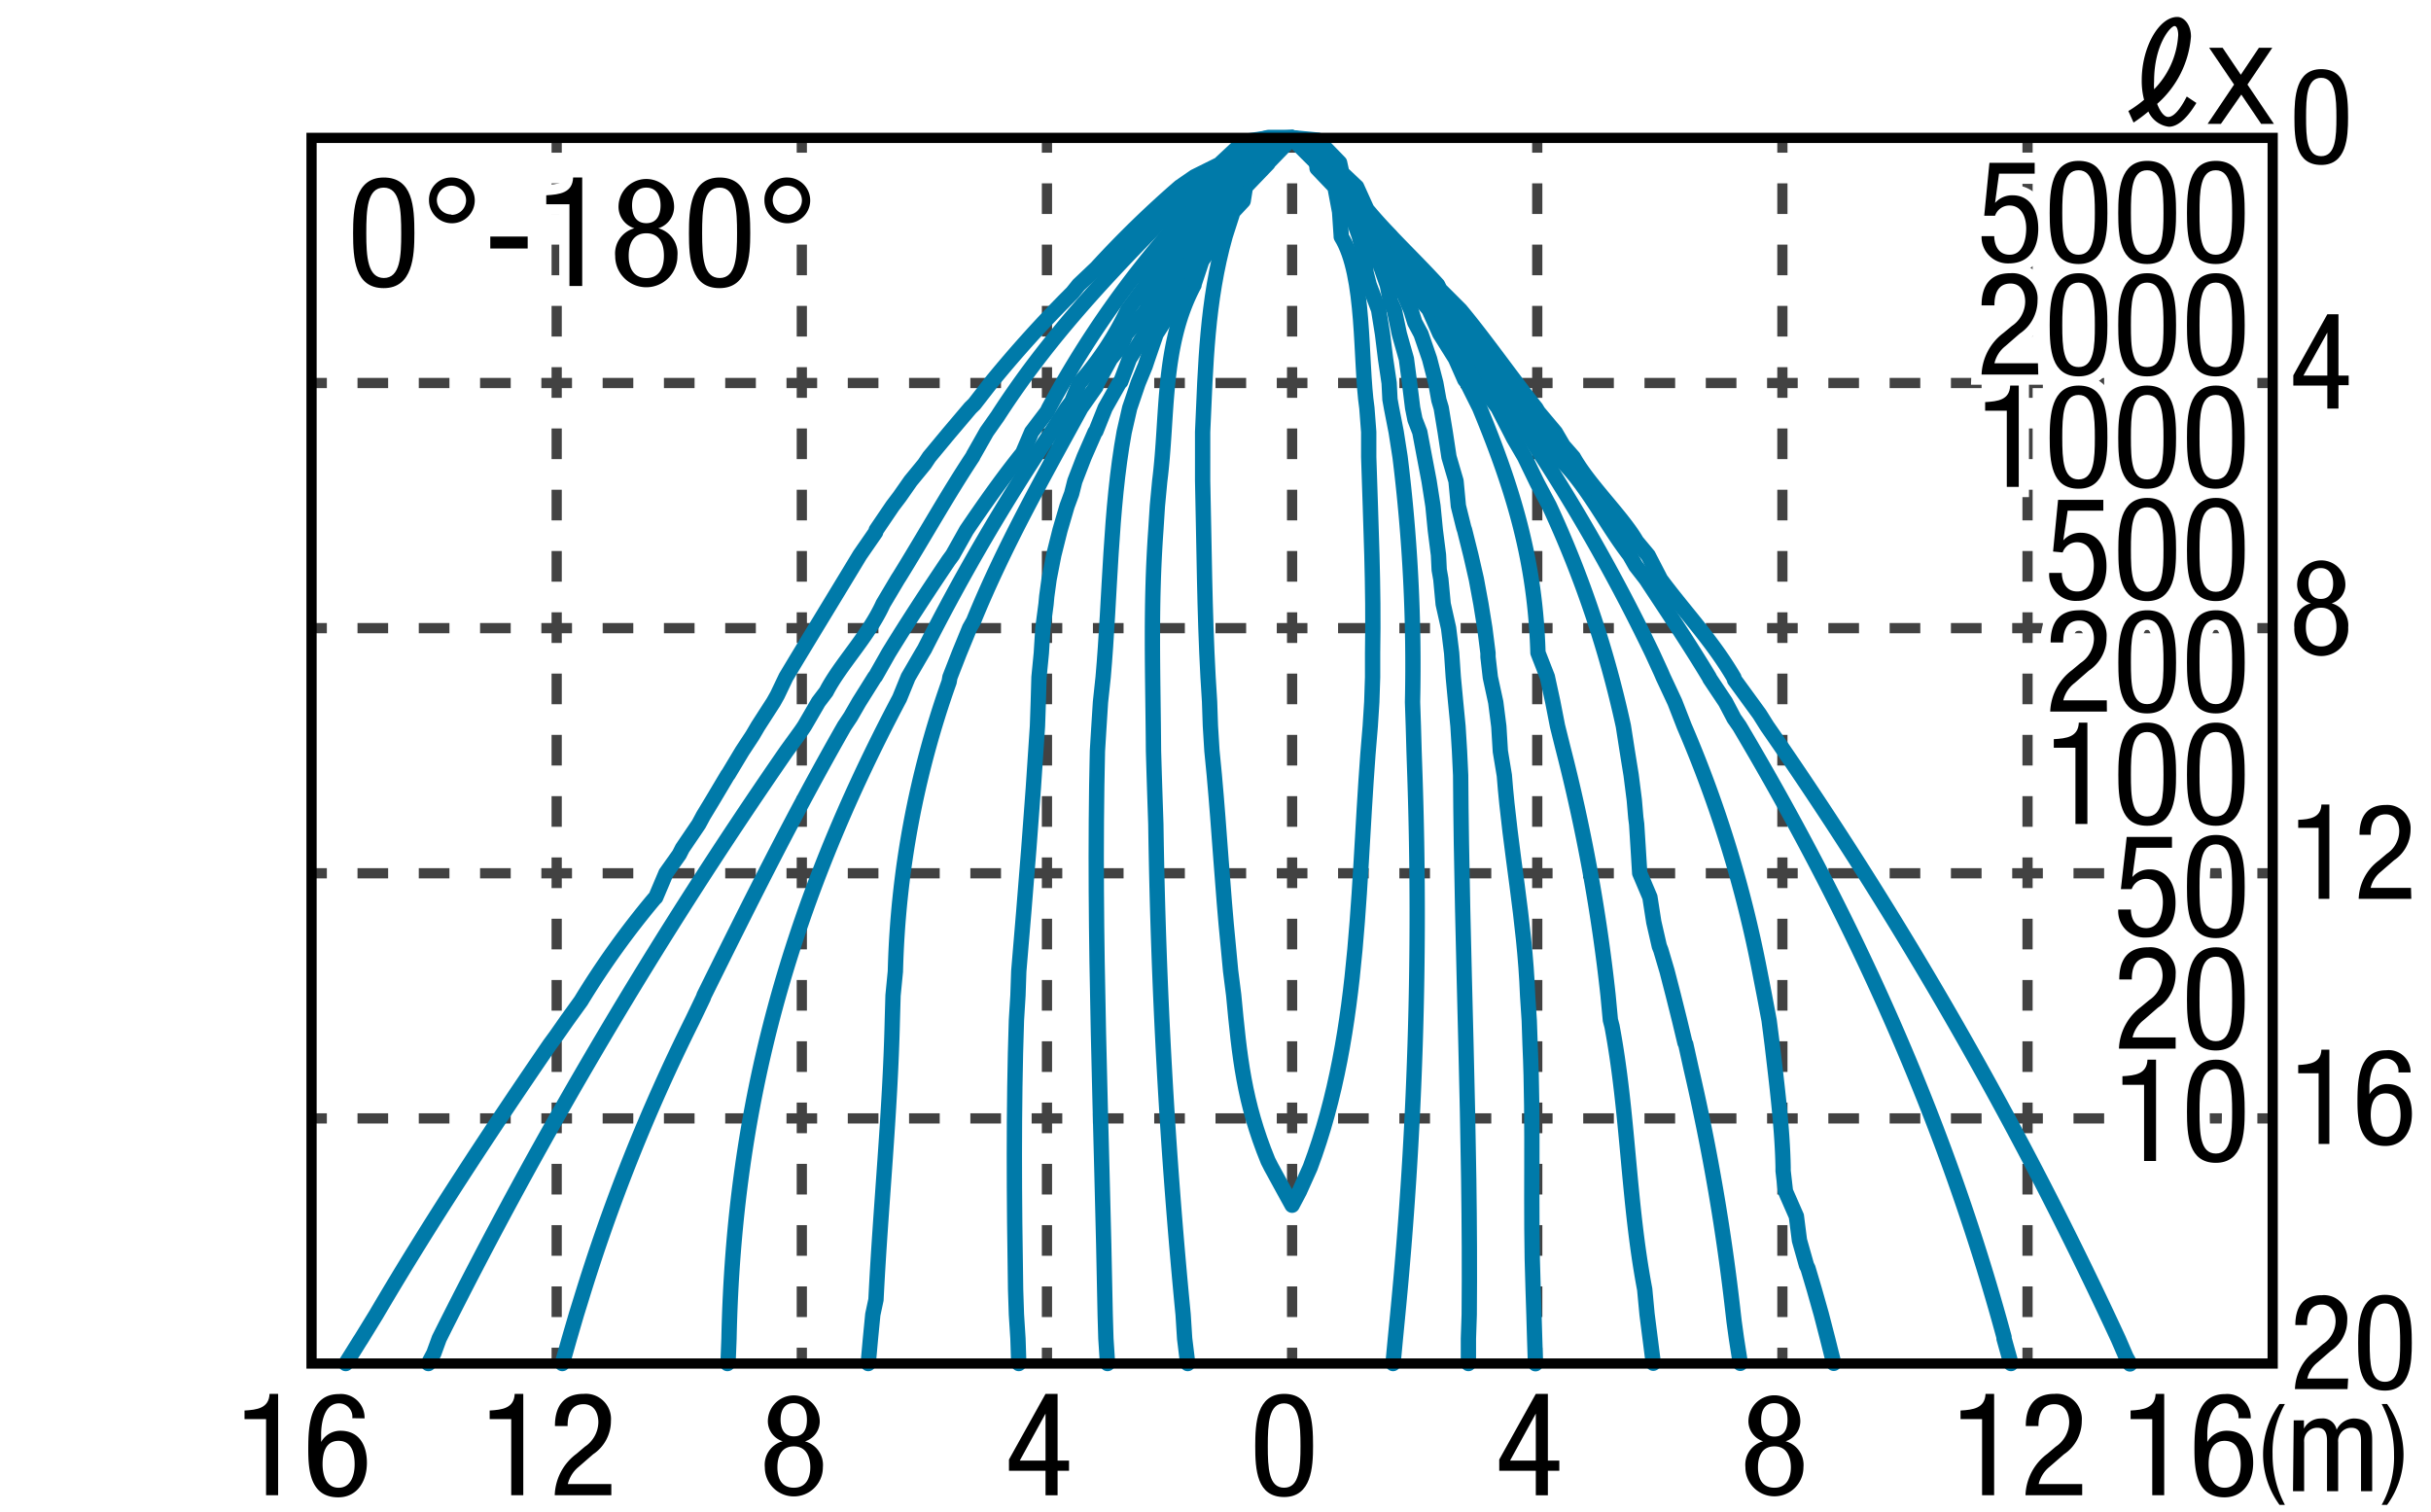 <svg xmlns="http://www.w3.org/2000/svg" viewBox="0 0 238 148"><defs><style>.cls-1{fill:#fff;}.cls-2,.cls-3,.cls-4,.cls-5,.cls-6{fill:none;}.cls-2,.cls-3{stroke:#424242;}.cls-2,.cls-3,.cls-6{stroke-miterlimit:10;}.cls-3{stroke-dasharray:3 3;}.cls-4{stroke:#007aa9;stroke-linecap:round;stroke-linejoin:round;stroke-width:1.5px;}.cls-5{stroke:#fff;stroke-width:2px;}.cls-6{stroke:#000;}</style></defs><g id="レイヤー_2" data-name="レイヤー 2"><g id="grid"><rect class="cls-1" width="238" height="148"/><line class="cls-2" x1="78.5" y1="133.45" x2="78.5" y2="131.95"/><line class="cls-3" x1="78.5" y1="128.95" x2="78.5" y2="16.45"/><line class="cls-2" x1="78.5" y1="14.95" x2="78.5" y2="13.45"/><line class="cls-2" x1="54.5" y1="133.45" x2="54.5" y2="131.95"/><line class="cls-3" x1="54.5" y1="128.95" x2="54.5" y2="16.45"/><line class="cls-2" x1="54.5" y1="14.95" x2="54.5" y2="13.45"/><line class="cls-2" x1="102.5" y1="133.45" x2="102.5" y2="131.95"/><line class="cls-3" x1="102.5" y1="128.95" x2="102.5" y2="16.45"/><line class="cls-2" x1="102.5" y1="14.95" x2="102.5" y2="13.45"/><line class="cls-2" x1="126.5" y1="133.45" x2="126.5" y2="131.95"/><line class="cls-3" x1="126.5" y1="128.95" x2="126.5" y2="16.45"/><line class="cls-2" x1="126.5" y1="14.95" x2="126.5" y2="13.45"/><line class="cls-2" x1="150.5" y1="133.45" x2="150.5" y2="131.95"/><line class="cls-3" x1="150.5" y1="128.95" x2="150.5" y2="16.45"/><line class="cls-2" x1="150.5" y1="14.95" x2="150.5" y2="13.45"/><line class="cls-2" x1="174.5" y1="133.45" x2="174.5" y2="131.95"/><line class="cls-3" x1="174.5" y1="128.95" x2="174.5" y2="16.45"/><line class="cls-2" x1="174.5" y1="14.95" x2="174.5" y2="13.45"/><line class="cls-2" x1="198.5" y1="133.45" x2="198.5" y2="131.95"/><line class="cls-3" x1="198.5" y1="128.95" x2="198.5" y2="16.45"/><line class="cls-2" x1="198.5" y1="14.95" x2="198.5" y2="13.45"/><line class="cls-2" x1="30.5" y1="37.5" x2="32" y2="37.5"/><line class="cls-3" x1="35" y1="37.5" x2="219.5" y2="37.5"/><line class="cls-2" x1="221" y1="37.5" x2="222.5" y2="37.5"/><line class="cls-2" x1="30.5" y1="61.5" x2="32" y2="61.5"/><line class="cls-3" x1="35" y1="61.5" x2="219.5" y2="61.5"/><line class="cls-2" x1="221" y1="61.5" x2="222.5" y2="61.5"/><line class="cls-2" x1="30.5" y1="85.5" x2="32" y2="85.5"/><line class="cls-3" x1="35" y1="85.5" x2="219.5" y2="85.5"/><line class="cls-2" x1="221" y1="85.5" x2="222.5" y2="85.5"/><line class="cls-2" x1="30.5" y1="109.5" x2="32" y2="109.5"/><line class="cls-3" x1="35" y1="109.5" x2="219.5" y2="109.5"/><line class="cls-2" x1="221" y1="109.5" x2="222.5" y2="109.5"/></g><g id="e32209n_n"><path class="cls-4" d="M124.14,15.94l2.36-2.44,2.44,2.44v.53l1.75,1.83.46,2.44.16,2.36v.08c2.36,3.8,1.84,12.17,2.51,16.76L134,42.3v2.44c.2,6.49.5,12.66.38,19.2v2.37l-.08,2.43-.15,2.36c-1.3,14.38-.74,29.52-5.88,43.2l-1.06,2.36L126.5,118l-.76-1.38-1.29-2.36-.31-.61c-2.35-5.73-2.79-10.17-3.36-16.23l-.3-2.36-.23-2.44c-.56-5.57-.86-11.17-1.37-16.76l-.23-2.36-.15-2.44-.08-2.36-.15-2.43c-.35-6.43-.38-12.79-.53-19.21V42.3c.29-6.56.42-12.83,2.21-19.2l.76-2.36,1-1.07.22-1.37L124.14,16Z"/><path class="cls-4" d="M116.28,133.5l-.3-2.44-.15-2.36c-1.55-15.94-2.44-32-2.67-48l-.08-2.36L113,75.9l-.07-2.36c-.05-7.51-.31-14.07.23-21.64l.15-2.36.23-2.44c.82-6.43.19-13.28,3.36-19.2v-.08l.76-2.28,1.67-2.44.46-2.36,1.91-2.06.07-.38,1.3-2.36,1.07-1,2.36-1.45,2.44,2.44v.23l2.14,2.13.23,1.52.91.92.84,2.36.61,2.44.07,1.14.31,1.22.92,2.44.38,2.36.3,2.44L136,37.5l.08,1.6.15.84.46,2.36.38,2.44a165.87,165.87,0,0,1,1.22,24l.08,2.36.07,2.44.08,2.36a404.69,404.69,0,0,1-1.68,52.8l-.23,2.36-.23,2.44"/><path class="cls-4" d="M108.43,133.5l-.16-2.44-.07-2.36c-.32-18.27-1.19-36.92-.76-55.16l.15-2.44.15-2.36L108,66.3c.69-7.78.68-16.47,2.06-24l.54-2.36.83-2.44.69-1.67.23-.69.84-2.44,1.37-2.13.08-.23.91-2.44,1.38-1.83.15-.53L118,23.1l1.37-1.44.16-.92,2.21-2.36V18.3l.68-2.36,1.76-1.75,2.36-.69,2.44,2.44V16l2.29,2.28.08.76L133,20.74l.61,2.36.16.46,1.22,2,.83,2.36.31,1.6.38.84L137,32.7l.69,2.44L138,37.5l.3,2.44.23,1.14L139,42.3l.46,2.44.45,2.36.38,2.44.23,2.36.31,2.44.07,1.45.16.91.23,2.44.53,2.36.3,2.44.16,2.36.23,2.44.23,2.36.15,2.44L143,75.9c.11,17.68,1,35.13.84,52.8l-.08,2.36v2.44"/><path class="cls-4" d="M99.74,133.5l-.08-2.44-.15-2.36-.08-2.44c-.14-8.57-.21-17.81.08-26.36l.15-2.44.08-2.36c.68-8,1.33-15.94,1.83-24l.08-2.36.07-2.44.23-2.36.15-2.44.31-2.36.07-.76.23-1.68.46-2.36.61-2.44.69-2.36.45-1.22.31-1.22.91-2.36,1.07-2.44.08-.08.91-2.28,1.38-2.44.15-.15.84-2.21,1.52-2.44,1.07-2.36,1.37-1.68.3-.76,1.22-2.36.84-1.07.39-1.37,2-2.21v-.15l1.3-2.44,1.07-1.06.3-1.3,2.14-2.06,2.36-.38,2.44,2.44,2.29,2.36.07.38,2.06,2.06.38,1.45.92.91,1.07,2.44.38,1.07,1,1.29,1.07,2.44.38,1.22.61,1.14.84,2.44.61,2.36.3,1.67.23.77.39,2.36.37,2.44.69,2.36.23,2.44.53,2.13.08.23.61,2.44.54,2.36.45,2.44.38,2.36.31,2.44v.38l.23,2,.53,2.44.3,2.36.15,2.44.39,2.36c.57,7.41,2,14.1,2.28,21.56l.16,2.44.08,2.36c.37,8,0,16,.3,24l.08,2.44.07,2.36.08,2.44"/><path class="cls-4" d="M85,133.5l.22-2.44.23-2.36.31-1.45c.45-9.15,1.39-18.19,1.6-27.35l.07-2.44.23-2.36a91.37,91.37,0,0,1,5.26-28.34L93,66.3l.92-2.36,1-2.44.39-.69c3-7.34,6.77-14,10.52-20.87l1.45-2.06.15-.38,1.29-2.36,1-1.22.53-1.22,1.83-2.13.15-.23,1.15-2.44,1.14-1.37.23-1,1.91-2.44.22-.23L118,20.74l1.37-1.45.38-1,2-2,.07-.38,2.37-2.28,2.36-.16,4.8,4.8v.15l2.29,2.29.16.54,1.75,1.82.61,1.83.54.61,1.52,2.36.38.91,1.3,1.53,1.06,2.36,1.53,2.44.91,2.06.23.3,1.22,2.44c3.37,8.13,5.45,15.06,5.72,24l.92,2.36.53,2.44.46,2.36.53,2.13a170.85,170.85,0,0,1,4.42,24.23l.23,2.44.16.61c1.6,8.52,1.58,17.25,3.2,25.75l.23,2.44.3,2.36.31,2.44"/><path class="cls-4" d="M71.22,133.5l.07-.38.08-2.06c.47-23,6-42.47,16.7-62.7l.84-2.06,1.37-2.36.23-.38A202.39,202.39,0,0,1,102.94,42.3l1.52-2.36.46-.61.76-1.83a30.34,30.34,0,0,0,4.73-7.16l1.68-2.29.08-.15a43.52,43.52,0,0,1,7.16-9.37l.08-.23L121.7,16l.07-.08,2.37-2.36,2.36-.08,4.8,4.8v.08l2.37,2.36.07.23,2.06,2.13.31.91,1.52,1.53.84,2.36.08.08,2,2.36.39.84,1.37,1.52,1.06,2.13.23.31,1.6,2.36.54,1.22.91,1.22,1.22,2.36.31.61,1.07,1.83,1.14,2.36.15.3,1.14,2.14a103,103,0,0,1,7.25,21.56l.38,2.44.38,2.36.31,2.44.15,1.75.08.61.15,2.36.15,2.44,1,2.36.38,2.44.54,2.36.15.38.61,2.06.61,2.36.61,2.44.53,2.21.08.15.54,2.44a208.18,208.18,0,0,1,4.11,24l.08.69.23,1.67.38,2.44"/><path class="cls-4" d="M55.05,133.5l.69-2.44.69-2.36.45-1.45A177.57,177.57,0,0,1,67.79,99.9l1.06-2.21.08-.23c4.4-8.89,8.8-17.73,13.73-26.36l.61-.92.83-1.44,1.53-2.44.08-.08L87,63.94c1.88-3.07,3.86-6.08,5.87-9.07l.39-.53,1.37-2.44c1.75-2.57,3.53-5.11,5.49-7.54L101,42.3l1.52-2,.15-.31a94.59,94.59,0,0,1,16.7-22.4l1.68-1.6.69-.69,2.44-1.67,2.36-.08,2.44,1.22,1.15,1.22,1.22,2.36,2.36,2.44.08.07L136,23.1l.16.46,2,2,.46,1.29,1.07,1.07,1.29,2.44v.08L143,32.7l.38.69,1.53,1.75.84,1.68.68.68,1.45,2.44.31.54a177,177,0,0,1,13.57,23.46l.84,1.83.23.53,1.14,2.44.92,2.36a116.89,116.89,0,0,1,7.39,24l.46,2.36.46,2.44.3,2.36c.45,3.85,1,8.19,1.07,12v.38l.23,2,1.07,2.44.3,2.36.69,2.44.15.31.61,2.05.69,2.44.61,2.36.61,2.44"/><path class="cls-4" d="M41.94,133.5l.53-1,.53-1.45A469.75,469.75,0,0,1,77,73.54l1.45-2,.31-.46,1.37-2.36.76-1c1.4-2.71,4.11-5.4,5.57-8.61l1.45-2.44.15-.23c2.38-3.84,4.7-8,7.17-11.73l.07-.15,1.3-2.29,1.07-1.52c5.54-8.6,12.2-15.3,19.36-22.48l2.29-1.83.54-.53,1.83-1.75,2.44-.69h2.36l2.44.53,1.91,1.91.45,2,.46.38,2,2.44,2.37,2.36v.15l2.29,2.29.15.46,1.9,1.9.47,1,1.37,1.45,1.06,1.75c2,2.68,4.08,5.26,6.18,7.85l1,2.06.31.3,1.83,2.44.3.46c2.57,2.62,4.37,6.33,6.56,9.14l.61,1.07,1,1.29c2.1,3.19,4.21,6.32,6.18,9.6l.07.15,1.53,2.29.84,1.6.53.76C181.5,90,190.44,109.67,196.2,130.91v.15l.68,2.44"/><path class="cls-4" d="M33.85,133.5l1.38-2.21.15-.23,1.45-2.36c5.28-9,11.09-17.81,17-26.44l.61-.83,1.07-1.53L56.88,98a81.16,81.16,0,0,1,7.17-10l.15-.15,1-2.36,1.3-1.83.31-.61,1.6-2.36.45-.84.92-1.52,1.45-2.44.07-.08,1.37-2.28,1-1.52.54-.92,1.52-2.36.38-.68.84-1.76c2.1-3.5,4.21-6.95,6.32-10.44l.92-1.52,1.53-2.21.07-.23,1.6-2.36.69-.91,1.07-1.53,1.37-1.67.46-.69,1.9-2.29L93,42.3l2-2.36.39-.38,1.6-2.06a115,115,0,0,1,8-8.84l.61-.76,1.76-1.67a98.15,98.15,0,0,1,8.15-7.93l1.45-1,2.44-1.21.16-.16,2.21-2.06,2.44-.38h2.36l2.44.23,2.14,2.21.22,1,1.45,1.37,1,2.21c2.11,2.55,4.69,4.92,6.93,7.39l.23.46,2,2c2.58,3.11,4.85,6.42,7.39,9.6l.23.38,1.68,2,.76,1.3,1,1.14c1.52,2.71,4.78,5.8,6.18,8.23l1.14,1.37,1.22,2.36c2.44,3.28,5.06,6,7.17,9.6l.07.23,1.61,2.21.83,1.14L173,71.1a398,398,0,0,1,34.39,60l.76,1.76.38.68"/><path d="M34.57,22.84c0-2.34.16-5.46,3-5.46s3,2.85,3,5.46c0,2.25-.17,5.37-3,5.37S34.57,25.36,34.57,22.84Zm3,4.38c1.62,0,1.71-2.14,1.71-4.38s-.09-4.47-1.71-4.47-1.71,2.13-1.71,4.47S36,27.22,37.6,27.22Z"/><path d="M44.2,17.38A2.24,2.24,0,1,1,42,19.62,2.17,2.17,0,0,1,44.2,17.38Zm0,3.66a1.43,1.43,0,1,0-1.43-1.42A1.43,1.43,0,0,0,44.2,21Z"/><path d="M48,23.16h3.66v1.17H48Z"/><path d="M53.48,19.12c1.34-.08,2.57-.24,2.63-1.74H57V28H55.75V20H53.48Z"/><path d="M62.11,22.35a2.21,2.21,0,0,1-1.55-2.27,2.72,2.72,0,0,1,5.43,0,2.21,2.21,0,0,1-1.54,2.27,2.56,2.56,0,0,1,1.87,2.73,3,3,0,1,1-6.09,0A2.56,2.56,0,0,1,62.11,22.35Zm1.17,4.87c1.23,0,1.72-.94,1.72-2.19s-.49-2.19-1.72-2.19-1.73.95-1.73,2.19S62.05,27.22,63.28,27.22Zm-1.4-7.11c0,1,.42,1.74,1.4,1.74s1.39-.75,1.39-1.74-.43-1.74-1.39-1.74S61.88,19.11,61.88,20.11Z"/><path d="M67.45,22.84c0-2.34.16-5.46,3-5.46s3,2.85,3,5.46c0,2.25-.17,5.37-3,5.37S67.45,25.36,67.45,22.84Zm3,4.38c1.62,0,1.71-2.14,1.71-4.38s-.09-4.47-1.71-4.47-1.71,2.13-1.71,4.47S68.86,27.22,70.48,27.22Z"/><path d="M77.08,17.38a2.24,2.24,0,1,1-2.24,2.24A2.17,2.17,0,0,1,77.08,17.38Zm0,3.66a1.43,1.43,0,1,0-1.43-1.42A1.43,1.43,0,0,0,77.08,21Z"/><path class="cls-5" d="M34.57,22.84c0-2.34.16-5.46,3-5.46s3,2.85,3,5.46c0,2.25-.17,5.37-3,5.37S34.57,25.36,34.57,22.84Zm3,4.38c1.62,0,1.71-2.14,1.71-4.38s-.09-4.47-1.71-4.47-1.71,2.13-1.71,4.47S36,27.22,37.6,27.22Z"/><path class="cls-5" d="M44.2,17.38A2.24,2.24,0,1,1,42,19.62,2.17,2.17,0,0,1,44.2,17.38Zm0,3.66a1.43,1.43,0,1,0-1.43-1.42A1.43,1.43,0,0,0,44.2,21Z"/><path class="cls-5" d="M48,23.16h3.66v1.17H48Z"/><path class="cls-5" d="M53.48,19.12c1.34-.08,2.57-.24,2.63-1.74H57V28H55.75V20H53.48Z"/><path class="cls-5" d="M62.11,22.35a2.21,2.21,0,0,1-1.55-2.27,2.72,2.72,0,0,1,5.43,0,2.21,2.21,0,0,1-1.54,2.27,2.56,2.56,0,0,1,1.87,2.73,3,3,0,1,1-6.09,0A2.56,2.56,0,0,1,62.11,22.35Zm1.17,4.87c1.23,0,1.72-.94,1.72-2.19s-.49-2.19-1.72-2.19-1.73.95-1.73,2.19S62.05,27.22,63.28,27.22Zm-1.4-7.11c0,1,.42,1.74,1.4,1.74s1.39-.75,1.39-1.74-.43-1.74-1.39-1.74S61.88,19.11,61.88,20.11Z"/><path class="cls-5" d="M67.45,22.84c0-2.34.16-5.46,3-5.46s3,2.85,3,5.46c0,2.25-.17,5.37-3,5.37S67.45,25.36,67.45,22.84Zm3,4.38c1.62,0,1.71-2.14,1.71-4.38s-.09-4.47-1.71-4.47-1.71,2.13-1.71,4.47S68.86,27.22,70.48,27.22Z"/><path class="cls-5" d="M77.08,17.38a2.24,2.24,0,1,1-2.24,2.24A2.17,2.17,0,0,1,77.08,17.38Zm0,3.66a1.43,1.43,0,1,0-1.43-1.42A1.43,1.43,0,0,0,77.08,21Z"/><path d="M34.57,22.84c0-2.34.16-5.46,3-5.46s3,2.85,3,5.46c0,2.25-.17,5.37-3,5.37S34.57,25.36,34.57,22.84Zm3,4.38c1.62,0,1.71-2.14,1.71-4.38s-.09-4.47-1.71-4.47-1.71,2.13-1.71,4.47S36,27.22,37.6,27.22Z"/><path d="M44.2,17.38A2.24,2.24,0,1,1,42,19.62,2.17,2.17,0,0,1,44.2,17.38Zm0,3.66a1.43,1.43,0,1,0-1.43-1.42A1.43,1.43,0,0,0,44.2,21Z"/><path d="M48,23.16h3.66v1.17H48Z"/><path d="M53.48,19.12c1.34-.08,2.57-.24,2.63-1.74H57V28H55.75V20H53.48Z"/><path d="M62.11,22.35a2.21,2.21,0,0,1-1.55-2.27,2.72,2.72,0,0,1,5.43,0,2.21,2.21,0,0,1-1.54,2.27,2.56,2.56,0,0,1,1.87,2.73,3,3,0,1,1-6.09,0A2.56,2.56,0,0,1,62.11,22.35Zm1.17,4.87c1.23,0,1.72-.94,1.72-2.19s-.49-2.19-1.72-2.19-1.73.95-1.73,2.19S62.05,27.22,63.28,27.22Zm-1.4-7.11c0,1,.42,1.74,1.4,1.74s1.39-.75,1.39-1.74-.43-1.74-1.39-1.74S61.88,19.11,61.88,20.11Z"/><path d="M67.45,22.84c0-2.34.16-5.46,3-5.46s3,2.85,3,5.46c0,2.25-.17,5.37-3,5.37S67.45,25.36,67.45,22.84Zm3,4.38c1.62,0,1.71-2.14,1.71-4.38s-.09-4.47-1.71-4.47-1.71,2.13-1.71,4.47S68.86,27.22,70.48,27.22Z"/><path d="M77.08,17.38a2.24,2.24,0,1,1-2.24,2.24A2.17,2.17,0,0,1,77.08,17.38Zm0,3.66a1.43,1.43,0,1,0-1.43-1.42A1.43,1.43,0,0,0,77.08,21Z"/></g><g id="無印と_2の時だけ表示"><path d="M194.77,15.94h4.43V17h-3.49l-.39,2.87,0,0a2.23,2.23,0,0,1,1.73-.75c1.49,0,2.5,1.18,2.5,3.27,0,1.85-.82,3.4-2.89,3.4A2.58,2.58,0,0,1,194,23.12h1.24c0,.51.19,1.82,1.51,1.82s1.62-1.57,1.62-2.58-.4-2.24-1.65-2.24a1.48,1.48,0,0,0-1.4,1l-1.06,0Z"/><path d="M200.67,20.85c0-2.19.15-5.1,2.83-5.1s2.82,2.66,2.82,5.1c0,2.1-.15,5-2.82,5S200.67,23.2,200.67,20.85Zm2.83,4.09c1.51,0,1.59-2,1.59-4.09s-.08-4.18-1.59-4.18-1.6,2-1.6,4.18S202,24.94,203.5,24.94Z"/><path d="M207.38,20.85c0-2.19.16-5.1,2.83-5.1s2.83,2.66,2.83,5.1c0,2.1-.15,5-2.83,5S207.38,23.2,207.38,20.85Zm2.83,4.09c1.52,0,1.6-2,1.6-4.09s-.08-4.18-1.6-4.18-1.59,2-1.59,4.18S208.7,24.94,210.21,24.94Z"/><path d="M214.11,20.85c0-2.19.15-5.1,2.82-5.1s2.83,2.66,2.83,5.1c0,2.1-.15,5-2.83,5S214.11,23.2,214.11,20.85Zm2.82,4.09c1.52,0,1.6-2,1.6-4.09s-.08-4.18-1.6-4.18-1.59,2-1.59,4.18S215.42,24.94,216.93,24.94Z"/><path d="M199.55,36.67H194a5.33,5.33,0,0,1,2.14-4.07l.82-.68a2.92,2.92,0,0,0,1.31-2.38c0-.86-.37-1.78-1.44-1.78-1.53,0-1.57,1.58-1.57,2.14H194c0-1.88.78-3.15,2.82-3.15a2.47,2.47,0,0,1,2.66,2.65,3.9,3.9,0,0,1-1.74,3.26l-1.4,1.22a3,3,0,0,0-1.08,1.69h4.26Z"/><path d="M200.67,31.85c0-2.19.15-5.1,2.83-5.1s2.82,2.66,2.82,5.1c0,2.1-.15,5-2.82,5S200.67,34.2,200.67,31.85Zm2.83,4.09c1.51,0,1.59-2,1.59-4.09s-.08-4.18-1.59-4.18-1.6,2-1.6,4.18S202,35.94,203.5,35.94Z"/><path d="M207.38,31.85c0-2.19.16-5.1,2.83-5.1s2.83,2.66,2.83,5.1c0,2.1-.15,5-2.83,5S207.38,34.2,207.38,31.85Zm2.83,4.09c1.52,0,1.6-2,1.6-4.09s-.08-4.18-1.6-4.18-1.59,2-1.59,4.18S208.7,35.94,210.21,35.94Z"/><path d="M214.11,31.85c0-2.19.15-5.1,2.82-5.1s2.83,2.66,2.83,5.1c0,2.1-.15,5-2.83,5S214.11,34.2,214.11,31.85Zm2.82,4.09c1.52,0,1.6-2,1.6-4.09s-.08-4.18-1.6-4.18-1.59,2-1.59,4.18S215.42,35.94,216.93,35.94Z"/><path d="M194.35,39.37c1.25-.07,2.4-.22,2.45-1.62h.84v9.92h-1.17V40.21h-2.12Z"/><path d="M200.67,42.85c0-2.19.15-5.1,2.83-5.1s2.82,2.66,2.82,5.1c0,2.1-.15,5-2.82,5S200.67,45.2,200.67,42.85Zm2.83,4.09c1.51,0,1.59-2,1.59-4.09s-.08-4.18-1.59-4.18-1.6,2-1.6,4.18S202,46.94,203.5,46.94Z"/><path d="M207.38,42.85c0-2.19.16-5.1,2.83-5.1s2.83,2.66,2.83,5.1c0,2.1-.15,5-2.83,5S207.38,45.2,207.38,42.85Zm2.83,4.09c1.52,0,1.6-2,1.6-4.09s-.08-4.18-1.6-4.18-1.59,2-1.59,4.18S208.7,46.94,210.21,46.94Z"/><path d="M214.11,42.85c0-2.19.15-5.1,2.82-5.1s2.83,2.66,2.83,5.1c0,2.1-.15,5-2.83,5S214.11,45.2,214.11,42.85Zm2.82,4.09c1.52,0,1.6-2,1.6-4.09s-.08-4.18-1.6-4.18-1.59,2-1.59,4.18S215.42,46.94,216.93,46.94Z"/><path d="M201.49,48.94h4.43V50h-3.49L202,52.91l0,0a2.23,2.23,0,0,1,1.73-.75c1.49,0,2.5,1.18,2.5,3.27,0,1.85-.82,3.4-2.89,3.4a2.58,2.58,0,0,1-2.72-2.74h1.24c0,.51.19,1.82,1.51,1.82s1.62-1.57,1.62-2.58-.4-2.24-1.65-2.24a1.48,1.48,0,0,0-1.4,1L201,54Z"/><path d="M207.39,53.85c0-2.19.15-5.1,2.82-5.1s2.83,2.66,2.83,5.1c0,2.1-.15,5-2.83,5S207.39,56.2,207.39,53.85Zm2.82,4.09c1.52,0,1.6-2,1.6-4.09s-.08-4.18-1.6-4.18-1.59,2-1.59,4.18S208.7,57.94,210.21,57.94Z"/><path d="M214.11,53.85c0-2.19.15-5.1,2.83-5.1s2.82,2.66,2.82,5.1c0,2.1-.15,5-2.82,5S214.11,56.2,214.11,53.85Zm2.83,4.09c1.51,0,1.59-2,1.59-4.09s-.08-4.18-1.59-4.18-1.6,2-1.6,4.18S215.42,57.94,216.94,57.94Z"/><path d="M206.27,69.67h-5.55a5.31,5.31,0,0,1,2.15-4.07l.81-.68A2.92,2.92,0,0,0,205,62.54c0-.86-.37-1.78-1.44-1.78-1.52,0-1.57,1.58-1.57,2.14h-1.23c0-1.88.79-3.15,2.82-3.15a2.47,2.47,0,0,1,2.66,2.65,3.9,3.9,0,0,1-1.74,3.26l-1.4,1.22A3,3,0,0,0,202,68.57h4.26Z"/><path d="M207.39,64.85c0-2.19.15-5.1,2.82-5.1s2.83,2.66,2.83,5.1c0,2.1-.15,5-2.83,5S207.39,67.2,207.39,64.85Zm2.82,4.09c1.52,0,1.6-2,1.6-4.09s-.08-4.18-1.6-4.18-1.59,2-1.59,4.18S208.7,68.94,210.21,68.94Z"/><path d="M214.11,64.85c0-2.19.15-5.1,2.83-5.1s2.82,2.66,2.82,5.1c0,2.1-.15,5-2.82,5S214.11,67.2,214.11,64.85Zm2.83,4.09c1.51,0,1.59-2,1.59-4.09s-.08-4.18-1.59-4.18-1.6,2-1.6,4.18S215.42,68.94,216.94,68.94Z"/><path d="M201.07,72.37c1.25-.07,2.4-.22,2.45-1.62h.84v9.92h-1.17V73.21h-2.12Z"/><path d="M207.39,75.85c0-2.19.15-5.1,2.82-5.1s2.83,2.66,2.83,5.1c0,2.1-.15,5-2.83,5S207.39,78.2,207.39,75.85Zm2.82,4.09c1.52,0,1.6-2,1.6-4.09s-.08-4.18-1.6-4.18-1.59,2-1.59,4.18S208.7,79.94,210.21,79.94Z"/><path d="M214.11,75.85c0-2.19.15-5.1,2.83-5.1s2.82,2.66,2.82,5.1c0,2.1-.15,5-2.82,5S214.11,78.2,214.11,75.85Zm2.83,4.09c1.51,0,1.59-2,1.59-4.09s-.08-4.18-1.59-4.18-1.6,2-1.6,4.18S215.42,79.94,216.94,79.94Z"/><path d="M208.21,81.94h4.43V83h-3.49l-.39,2.87,0,0a2.23,2.23,0,0,1,1.73-.75c1.49,0,2.5,1.18,2.5,3.27,0,1.85-.81,3.4-2.89,3.4a2.58,2.58,0,0,1-2.72-2.74h1.24c0,.51.19,1.82,1.51,1.82s1.62-1.57,1.62-2.58-.4-2.24-1.65-2.24a1.48,1.48,0,0,0-1.4,1l-1.06,0Z"/><path d="M214.11,86.85c0-2.19.15-5.1,2.83-5.1s2.82,2.66,2.82,5.1c0,2.1-.15,5-2.82,5S214.11,89.2,214.11,86.85Zm2.83,4.09c1.51,0,1.59-2,1.59-4.09s-.08-4.18-1.59-4.18-1.6,2-1.6,4.18S215.42,90.94,216.94,90.94Z"/><path d="M213,102.67h-5.55a5.33,5.33,0,0,1,2.14-4.07l.82-.68a2.92,2.92,0,0,0,1.31-2.38c0-.86-.37-1.78-1.44-1.78-1.53,0-1.57,1.58-1.57,2.14h-1.23c0-1.88.78-3.15,2.82-3.15A2.47,2.47,0,0,1,213,95.4a3.9,3.9,0,0,1-1.74,3.26l-1.4,1.22a3,3,0,0,0-1.08,1.69H213Z"/><path d="M214.11,97.85c0-2.19.15-5.1,2.83-5.1s2.82,2.66,2.82,5.1c0,2.1-.15,5-2.82,5S214.11,100.2,214.11,97.85Zm2.83,4.09c1.51,0,1.59-2,1.59-4.09s-.08-4.18-1.59-4.18-1.6,2-1.6,4.18S215.42,101.94,216.94,101.94Z"/><path d="M207.79,105.37c1.25-.07,2.4-.22,2.45-1.62h.84v9.92h-1.17v-7.46h-2.12Z"/><path d="M214.11,108.85c0-2.19.15-5.1,2.83-5.1s2.82,2.66,2.82,5.1c0,2.1-.15,5-2.82,5S214.11,111.2,214.11,108.85Zm2.83,4.09c1.51,0,1.59-2,1.59-4.09s-.08-4.18-1.59-4.18-1.6,2-1.6,4.18S215.42,112.94,216.94,112.94Z"/><path class="cls-5" d="M194.77,15.94h4.43V17h-3.49l-.39,2.87,0,0a2.23,2.23,0,0,1,1.73-.75c1.49,0,2.5,1.18,2.5,3.27,0,1.85-.82,3.4-2.89,3.4A2.58,2.58,0,0,1,194,23.12h1.24c0,.51.19,1.82,1.51,1.82s1.62-1.57,1.62-2.58-.4-2.24-1.65-2.24a1.48,1.48,0,0,0-1.4,1l-1.06,0Z"/><path class="cls-5" d="M200.67,20.85c0-2.19.15-5.1,2.83-5.1s2.82,2.66,2.82,5.1c0,2.1-.15,5-2.82,5S200.67,23.2,200.67,20.85Zm2.83,4.09c1.51,0,1.59-2,1.59-4.09s-.08-4.18-1.59-4.18-1.6,2-1.6,4.18S202,24.94,203.5,24.94Z"/><path class="cls-5" d="M207.38,20.85c0-2.19.16-5.1,2.83-5.1s2.83,2.66,2.83,5.1c0,2.1-.15,5-2.83,5S207.38,23.2,207.38,20.85Zm2.83,4.09c1.52,0,1.6-2,1.6-4.09s-.08-4.18-1.6-4.18-1.59,2-1.59,4.18S208.7,24.94,210.21,24.94Z"/><path class="cls-5" d="M214.11,20.85c0-2.19.15-5.1,2.82-5.1s2.83,2.66,2.83,5.1c0,2.1-.15,5-2.83,5S214.11,23.2,214.11,20.85Zm2.82,4.09c1.52,0,1.6-2,1.6-4.09s-.08-4.18-1.6-4.18-1.59,2-1.59,4.18S215.42,24.94,216.93,24.94Z"/><path class="cls-5" d="M199.55,36.67H194a5.33,5.33,0,0,1,2.14-4.07l.82-.68a2.92,2.92,0,0,0,1.31-2.38c0-.86-.37-1.78-1.44-1.78-1.53,0-1.57,1.58-1.57,2.14H194c0-1.88.78-3.15,2.82-3.15a2.47,2.47,0,0,1,2.66,2.65,3.9,3.9,0,0,1-1.74,3.26l-1.4,1.22a3,3,0,0,0-1.08,1.69h4.26Z"/><path class="cls-5" d="M200.67,31.85c0-2.19.15-5.1,2.83-5.1s2.82,2.66,2.82,5.1c0,2.1-.15,5-2.82,5S200.67,34.2,200.67,31.85Zm2.83,4.09c1.51,0,1.59-2,1.59-4.09s-.08-4.18-1.59-4.18-1.6,2-1.6,4.18S202,35.94,203.5,35.94Z"/><path class="cls-5" d="M207.38,31.85c0-2.19.16-5.1,2.83-5.1s2.83,2.66,2.83,5.1c0,2.1-.15,5-2.83,5S207.38,34.2,207.38,31.85Zm2.83,4.09c1.52,0,1.6-2,1.6-4.09s-.08-4.18-1.6-4.18-1.59,2-1.59,4.18S208.7,35.94,210.21,35.94Z"/><path class="cls-5" d="M214.11,31.85c0-2.19.15-5.1,2.82-5.1s2.83,2.66,2.83,5.1c0,2.1-.15,5-2.83,5S214.11,34.2,214.11,31.85Zm2.82,4.09c1.52,0,1.6-2,1.6-4.09s-.08-4.18-1.6-4.18-1.59,2-1.59,4.18S215.42,35.94,216.93,35.94Z"/><path class="cls-5" d="M194.35,39.37c1.25-.07,2.4-.22,2.45-1.62h.84v9.92h-1.17V40.21h-2.12Z"/><path class="cls-5" d="M200.67,42.85c0-2.19.15-5.1,2.83-5.1s2.82,2.66,2.82,5.1c0,2.1-.15,5-2.82,5S200.67,45.2,200.67,42.85Zm2.83,4.09c1.51,0,1.59-2,1.59-4.09s-.08-4.18-1.59-4.18-1.6,2-1.6,4.18S202,46.94,203.5,46.94Z"/><path class="cls-5" d="M207.38,42.85c0-2.19.16-5.1,2.83-5.1s2.83,2.66,2.83,5.1c0,2.1-.15,5-2.83,5S207.38,45.2,207.38,42.85Zm2.83,4.09c1.52,0,1.6-2,1.6-4.09s-.08-4.18-1.6-4.18-1.59,2-1.59,4.18S208.7,46.94,210.21,46.94Z"/><path class="cls-5" d="M214.11,42.85c0-2.19.15-5.1,2.82-5.1s2.83,2.66,2.83,5.1c0,2.1-.15,5-2.83,5S214.11,45.2,214.11,42.85Zm2.82,4.09c1.52,0,1.6-2,1.6-4.09s-.08-4.18-1.6-4.18-1.59,2-1.59,4.18S215.42,46.94,216.93,46.94Z"/><path class="cls-5" d="M201.49,48.94h4.43V50h-3.49L202,52.91l0,0a2.23,2.23,0,0,1,1.73-.75c1.49,0,2.5,1.18,2.5,3.27,0,1.85-.82,3.4-2.89,3.4a2.58,2.58,0,0,1-2.72-2.74h1.24c0,.51.19,1.82,1.51,1.82s1.62-1.57,1.62-2.58-.4-2.24-1.65-2.24a1.48,1.48,0,0,0-1.4,1L201,54Z"/><path class="cls-5" d="M207.39,53.85c0-2.19.15-5.1,2.82-5.1s2.83,2.66,2.83,5.1c0,2.1-.15,5-2.83,5S207.39,56.2,207.39,53.85Zm2.82,4.09c1.52,0,1.6-2,1.6-4.09s-.08-4.18-1.6-4.18-1.59,2-1.59,4.18S208.7,57.94,210.21,57.94Z"/><path class="cls-5" d="M214.11,53.85c0-2.19.15-5.1,2.83-5.1s2.82,2.66,2.82,5.1c0,2.1-.15,5-2.82,5S214.11,56.2,214.11,53.85Zm2.83,4.09c1.51,0,1.59-2,1.59-4.09s-.08-4.18-1.59-4.18-1.6,2-1.6,4.18S215.42,57.94,216.94,57.94Z"/><path class="cls-5" d="M206.27,69.67h-5.55a5.31,5.31,0,0,1,2.15-4.07l.81-.68A2.92,2.92,0,0,0,205,62.54c0-.86-.37-1.78-1.44-1.78-1.52,0-1.57,1.58-1.57,2.14h-1.23c0-1.88.79-3.15,2.82-3.15a2.47,2.47,0,0,1,2.66,2.65,3.9,3.9,0,0,1-1.74,3.26l-1.4,1.22A3,3,0,0,0,202,68.57h4.26Z"/><path class="cls-5" d="M207.39,64.85c0-2.19.15-5.1,2.82-5.1s2.83,2.66,2.83,5.1c0,2.1-.15,5-2.83,5S207.39,67.2,207.39,64.85Zm2.82,4.09c1.52,0,1.6-2,1.6-4.09s-.08-4.18-1.6-4.18-1.59,2-1.59,4.18S208.7,68.94,210.21,68.94Z"/><path class="cls-5" d="M214.11,64.85c0-2.19.15-5.1,2.83-5.1s2.82,2.66,2.82,5.1c0,2.1-.15,5-2.82,5S214.11,67.2,214.11,64.85Zm2.83,4.09c1.51,0,1.59-2,1.59-4.09s-.08-4.18-1.59-4.18-1.6,2-1.6,4.18S215.42,68.94,216.94,68.94Z"/><path class="cls-5" d="M201.07,72.37c1.25-.07,2.4-.22,2.45-1.62h.84v9.92h-1.17V73.21h-2.12Z"/><path class="cls-5" d="M207.39,75.85c0-2.19.15-5.1,2.82-5.1s2.83,2.66,2.83,5.1c0,2.1-.15,5-2.83,5S207.39,78.2,207.39,75.85Zm2.82,4.09c1.52,0,1.6-2,1.6-4.09s-.08-4.18-1.6-4.18-1.59,2-1.59,4.18S208.7,79.94,210.21,79.94Z"/><path class="cls-5" d="M214.11,75.85c0-2.19.15-5.1,2.83-5.1s2.82,2.66,2.82,5.1c0,2.1-.15,5-2.82,5S214.11,78.2,214.11,75.85Zm2.83,4.09c1.51,0,1.59-2,1.59-4.09s-.08-4.18-1.59-4.18-1.6,2-1.6,4.18S215.42,79.94,216.94,79.94Z"/><path class="cls-5" d="M208.21,81.94h4.43V83h-3.49l-.39,2.87,0,0a2.23,2.23,0,0,1,1.73-.75c1.49,0,2.5,1.18,2.5,3.27,0,1.85-.81,3.4-2.89,3.4a2.58,2.58,0,0,1-2.72-2.74h1.24c0,.51.19,1.82,1.51,1.82s1.62-1.57,1.62-2.58-.4-2.24-1.65-2.24a1.48,1.48,0,0,0-1.4,1l-1.06,0Z"/><path class="cls-5" d="M214.11,86.85c0-2.19.15-5.1,2.83-5.1s2.82,2.66,2.82,5.1c0,2.1-.15,5-2.82,5S214.11,89.2,214.11,86.85Zm2.83,4.09c1.51,0,1.59-2,1.59-4.09s-.08-4.18-1.59-4.18-1.6,2-1.6,4.18S215.42,90.94,216.94,90.94Z"/><path class="cls-5" d="M213,102.67h-5.55a5.33,5.33,0,0,1,2.14-4.07l.82-.68a2.92,2.92,0,0,0,1.31-2.38c0-.86-.37-1.78-1.44-1.78-1.53,0-1.57,1.58-1.57,2.14h-1.23c0-1.88.78-3.15,2.82-3.15A2.47,2.47,0,0,1,213,95.4a3.9,3.9,0,0,1-1.74,3.26l-1.4,1.22a3,3,0,0,0-1.08,1.69H213Z"/><path class="cls-5" d="M214.11,97.85c0-2.19.15-5.1,2.83-5.1s2.82,2.66,2.82,5.1c0,2.1-.15,5-2.82,5S214.11,100.2,214.11,97.85Zm2.83,4.09c1.51,0,1.59-2,1.59-4.09s-.08-4.18-1.59-4.18-1.6,2-1.6,4.18S215.42,101.94,216.94,101.94Z"/><path class="cls-5" d="M207.79,105.37c1.25-.07,2.4-.22,2.45-1.62h.84v9.92h-1.17v-7.46h-2.12Z"/><path class="cls-5" d="M214.11,108.85c0-2.19.15-5.1,2.83-5.1s2.82,2.66,2.82,5.1c0,2.1-.15,5-2.82,5S214.11,111.2,214.11,108.85Zm2.83,4.09c1.51,0,1.59-2,1.59-4.09s-.08-4.18-1.59-4.18-1.6,2-1.6,4.18S215.42,112.94,216.94,112.94Z"/><path d="M194.77,15.94h4.43V17h-3.49l-.39,2.87,0,0a2.23,2.23,0,0,1,1.73-.75c1.49,0,2.5,1.18,2.5,3.27,0,1.85-.82,3.4-2.89,3.4A2.58,2.58,0,0,1,194,23.12h1.24c0,.51.19,1.82,1.51,1.82s1.62-1.57,1.62-2.58-.4-2.24-1.65-2.24a1.48,1.48,0,0,0-1.4,1l-1.06,0Z"/><path d="M200.67,20.85c0-2.19.15-5.1,2.83-5.1s2.82,2.66,2.82,5.1c0,2.1-.15,5-2.82,5S200.67,23.2,200.67,20.85Zm2.83,4.09c1.51,0,1.59-2,1.59-4.09s-.08-4.18-1.59-4.18-1.6,2-1.6,4.18S202,24.94,203.5,24.94Z"/><path d="M207.38,20.85c0-2.19.16-5.1,2.83-5.1s2.83,2.66,2.83,5.1c0,2.1-.15,5-2.83,5S207.38,23.2,207.38,20.85Zm2.83,4.09c1.52,0,1.6-2,1.6-4.09s-.08-4.18-1.6-4.18-1.59,2-1.59,4.18S208.7,24.94,210.21,24.94Z"/><path d="M214.11,20.85c0-2.19.15-5.1,2.82-5.1s2.83,2.66,2.83,5.1c0,2.1-.15,5-2.83,5S214.11,23.2,214.11,20.85Zm2.82,4.09c1.52,0,1.6-2,1.6-4.09s-.08-4.18-1.6-4.18-1.59,2-1.59,4.18S215.42,24.94,216.93,24.94Z"/><path d="M199.55,36.67H194a5.33,5.33,0,0,1,2.14-4.07l.82-.68a2.92,2.92,0,0,0,1.31-2.38c0-.86-.37-1.78-1.44-1.78-1.53,0-1.57,1.58-1.57,2.14H194c0-1.88.78-3.15,2.82-3.15a2.47,2.47,0,0,1,2.66,2.65,3.9,3.9,0,0,1-1.74,3.26l-1.4,1.22a3,3,0,0,0-1.08,1.69h4.26Z"/><path d="M200.67,31.85c0-2.19.15-5.1,2.83-5.1s2.82,2.66,2.82,5.1c0,2.1-.15,5-2.82,5S200.67,34.2,200.67,31.85Zm2.83,4.09c1.51,0,1.59-2,1.59-4.09s-.08-4.18-1.59-4.18-1.6,2-1.6,4.18S202,35.94,203.5,35.94Z"/><path d="M207.38,31.85c0-2.19.16-5.1,2.83-5.1s2.83,2.66,2.83,5.1c0,2.1-.15,5-2.83,5S207.38,34.2,207.38,31.85Zm2.83,4.09c1.52,0,1.6-2,1.6-4.09s-.08-4.18-1.6-4.18-1.59,2-1.59,4.18S208.7,35.94,210.21,35.94Z"/><path d="M214.11,31.85c0-2.19.15-5.1,2.82-5.1s2.83,2.66,2.83,5.1c0,2.1-.15,5-2.83,5S214.11,34.2,214.11,31.85Zm2.82,4.09c1.52,0,1.6-2,1.6-4.09s-.08-4.18-1.6-4.18-1.59,2-1.59,4.18S215.42,35.94,216.93,35.94Z"/><path d="M194.35,39.37c1.25-.07,2.4-.22,2.45-1.62h.84v9.92h-1.17V40.21h-2.12Z"/><path d="M200.67,42.85c0-2.19.15-5.1,2.83-5.1s2.82,2.66,2.82,5.1c0,2.1-.15,5-2.82,5S200.67,45.2,200.67,42.85Zm2.83,4.09c1.51,0,1.59-2,1.59-4.09s-.08-4.18-1.59-4.18-1.6,2-1.6,4.18S202,46.94,203.5,46.94Z"/><path d="M207.38,42.85c0-2.19.16-5.1,2.83-5.1s2.83,2.66,2.83,5.1c0,2.1-.15,5-2.83,5S207.38,45.2,207.38,42.85Zm2.83,4.09c1.52,0,1.6-2,1.6-4.09s-.08-4.18-1.6-4.18-1.59,2-1.59,4.18S208.7,46.94,210.21,46.94Z"/><path d="M214.11,42.85c0-2.19.15-5.1,2.82-5.1s2.83,2.66,2.83,5.1c0,2.1-.15,5-2.83,5S214.11,45.2,214.11,42.85Zm2.82,4.09c1.52,0,1.6-2,1.6-4.09s-.08-4.18-1.6-4.18-1.59,2-1.59,4.18S215.42,46.94,216.93,46.94Z"/><path d="M201.49,48.94h4.43V50h-3.49L202,52.91l0,0a2.23,2.23,0,0,1,1.73-.75c1.49,0,2.5,1.18,2.5,3.27,0,1.85-.82,3.4-2.89,3.4a2.58,2.58,0,0,1-2.72-2.74h1.24c0,.51.19,1.82,1.51,1.82s1.62-1.57,1.62-2.58-.4-2.24-1.65-2.24a1.48,1.48,0,0,0-1.4,1L201,54Z"/><path d="M207.39,53.85c0-2.19.15-5.1,2.82-5.1s2.83,2.66,2.83,5.1c0,2.1-.15,5-2.83,5S207.39,56.2,207.39,53.85Zm2.82,4.09c1.52,0,1.6-2,1.6-4.09s-.08-4.18-1.6-4.18-1.59,2-1.59,4.18S208.7,57.94,210.21,57.94Z"/><path d="M214.11,53.85c0-2.19.15-5.1,2.83-5.1s2.82,2.66,2.82,5.1c0,2.1-.15,5-2.82,5S214.11,56.2,214.11,53.85Zm2.83,4.09c1.51,0,1.59-2,1.59-4.09s-.08-4.18-1.59-4.18-1.6,2-1.6,4.18S215.42,57.94,216.94,57.94Z"/><path d="M206.27,69.67h-5.55a5.31,5.31,0,0,1,2.15-4.07l.81-.68A2.92,2.92,0,0,0,205,62.54c0-.86-.37-1.78-1.44-1.78-1.52,0-1.57,1.58-1.57,2.14h-1.23c0-1.88.79-3.15,2.82-3.15a2.47,2.47,0,0,1,2.66,2.65,3.9,3.9,0,0,1-1.74,3.26l-1.4,1.22A3,3,0,0,0,202,68.57h4.26Z"/><path d="M207.39,64.85c0-2.19.15-5.1,2.82-5.1s2.83,2.66,2.83,5.1c0,2.1-.15,5-2.83,5S207.39,67.2,207.39,64.85Zm2.82,4.09c1.52,0,1.6-2,1.6-4.09s-.08-4.18-1.6-4.18-1.59,2-1.59,4.18S208.7,68.94,210.21,68.94Z"/><path d="M214.11,64.85c0-2.19.15-5.1,2.83-5.1s2.82,2.66,2.82,5.1c0,2.1-.15,5-2.82,5S214.11,67.2,214.11,64.85Zm2.83,4.09c1.51,0,1.59-2,1.59-4.09s-.08-4.18-1.59-4.18-1.6,2-1.6,4.18S215.42,68.94,216.94,68.94Z"/><path d="M201.07,72.37c1.25-.07,2.4-.22,2.45-1.62h.84v9.92h-1.17V73.21h-2.12Z"/><path d="M207.39,75.85c0-2.19.15-5.1,2.82-5.1s2.83,2.66,2.83,5.1c0,2.1-.15,5-2.83,5S207.39,78.2,207.39,75.85Zm2.82,4.09c1.52,0,1.6-2,1.6-4.09s-.08-4.18-1.6-4.18-1.59,2-1.59,4.18S208.7,79.94,210.21,79.94Z"/><path d="M214.11,75.85c0-2.19.15-5.1,2.83-5.1s2.82,2.66,2.82,5.1c0,2.1-.15,5-2.82,5S214.11,78.2,214.11,75.85Zm2.83,4.09c1.51,0,1.59-2,1.59-4.09s-.08-4.18-1.59-4.18-1.6,2-1.6,4.18S215.42,79.94,216.94,79.94Z"/><path d="M208.21,81.94h4.43V83h-3.49l-.39,2.87,0,0a2.23,2.23,0,0,1,1.73-.75c1.49,0,2.5,1.18,2.5,3.27,0,1.85-.81,3.4-2.89,3.4a2.58,2.58,0,0,1-2.72-2.74h1.24c0,.51.19,1.82,1.51,1.82s1.62-1.57,1.62-2.58-.4-2.24-1.65-2.24a1.48,1.48,0,0,0-1.4,1l-1.06,0Z"/><path d="M214.11,86.85c0-2.19.15-5.1,2.83-5.1s2.82,2.66,2.82,5.1c0,2.1-.15,5-2.82,5S214.11,89.2,214.11,86.85Zm2.83,4.09c1.51,0,1.59-2,1.59-4.09s-.08-4.18-1.59-4.18-1.6,2-1.6,4.18S215.42,90.94,216.94,90.94Z"/><path d="M213,102.67h-5.55a5.33,5.33,0,0,1,2.14-4.07l.82-.68a2.92,2.92,0,0,0,1.31-2.38c0-.86-.37-1.78-1.44-1.78-1.53,0-1.57,1.58-1.57,2.14h-1.23c0-1.88.78-3.15,2.82-3.15A2.47,2.47,0,0,1,213,95.4a3.9,3.9,0,0,1-1.74,3.26l-1.4,1.22a3,3,0,0,0-1.08,1.69H213Z"/><path d="M214.11,97.85c0-2.19.15-5.1,2.83-5.1s2.82,2.66,2.82,5.1c0,2.1-.15,5-2.82,5S214.11,100.2,214.11,97.85Zm2.83,4.09c1.51,0,1.59-2,1.59-4.09s-.08-4.18-1.59-4.18-1.6,2-1.6,4.18S215.42,101.94,216.94,101.94Z"/><path d="M207.79,105.37c1.25-.07,2.4-.22,2.45-1.62h.84v9.92h-1.17v-7.46h-2.12Z"/><path d="M214.11,108.85c0-2.19.15-5.1,2.83-5.1s2.82,2.66,2.82,5.1c0,2.1-.15,5-2.82,5S214.11,111.2,214.11,108.85Zm2.83,4.09c1.51,0,1.59-2,1.59-4.09s-.08-4.18-1.59-4.18-1.6,2-1.6,4.18S215.42,112.94,216.94,112.94Z"/></g><g id="standard_waku"><rect class="cls-6" x="30.5" y="13.5" width="192" height="120"/><path d="M224.63,11.5c0-2,.14-4.73,2.62-4.73s2.63,2.47,2.63,4.73c0,1.95-.14,4.65-2.63,4.65S224.63,13.68,224.63,11.5Zm2.62,3.79c1.41,0,1.49-1.86,1.49-3.79s-.08-3.88-1.49-3.88-1.48,1.85-1.48,3.88S225.85,15.29,227.25,15.29Z"/><path d="M227.85,30.77h1.09v6h1v.94h-1V40h-1.09V37.75h-3.33v-1Zm-2.34,6h2.34V32.56h0Z"/><path d="M226.24,59.07a1.92,1.92,0,0,1-1.34-2,2.36,2.36,0,0,1,4.71,0,1.92,1.92,0,0,1-1.34,2,2.21,2.21,0,0,1,1.62,2.36,2.64,2.64,0,1,1-5.27,0A2.2,2.2,0,0,1,226.24,59.07Zm1,4.22c1.07,0,1.5-.82,1.5-1.89s-.43-1.9-1.5-1.9-1.49.82-1.49,1.9S226.19,63.29,227.25,63.29ZM226,57.13c0,.86.37,1.51,1.21,1.51s1.21-.65,1.21-1.51-.37-1.51-1.21-1.51S226,56.26,226,57.13Z"/><path d="M225,80.27c1.15-.06,2.22-.2,2.27-1.5h.78V88H227V81.05h-2Z"/><path d="M236.07,88h-5.15a4.88,4.88,0,0,1,2-3.77l.75-.64a2.7,2.7,0,0,0,1.22-2.21c0-.79-.35-1.65-1.33-1.65-1.42,0-1.46,1.47-1.46,2H231c0-1.74.72-2.92,2.61-2.92A2.28,2.28,0,0,1,236,81.22a3.63,3.63,0,0,1-1.61,3l-1.3,1.13a2.84,2.84,0,0,0-1,1.58h3.95Z"/><path d="M225,104.27c1.15-.06,2.22-.2,2.27-1.5h.78V112H227v-6.92h-2Z"/><path d="M234.81,105a1.21,1.21,0,0,0-1.21-1.36c-1.54,0-1.63,2.29-1.63,2.77v.73h0a2,2,0,0,1,1.75-1c1.6,0,2.41,1.19,2.41,2.92s-.88,3.14-2.6,3.14c-2.55,0-2.73-2.46-2.73-4.37,0-2.1.13-5,2.79-5A2.14,2.14,0,0,1,236,105Zm-1.25,6.31c1.14,0,1.46-1.17,1.46-2.13s-.24-2.13-1.46-2.13-1.46,1.17-1.46,2.13S232.42,111.29,233.56,111.29Z"/><path d="M229.83,136h-5.15a4.88,4.88,0,0,1,2-3.77l.75-.64a2.71,2.71,0,0,0,1.23-2.21c0-.79-.36-1.65-1.34-1.65-1.42,0-1.46,1.47-1.46,2h-1.14c0-1.74.72-2.92,2.61-2.92a2.28,2.28,0,0,1,2.47,2.45,3.61,3.61,0,0,1-1.61,3l-1.3,1.13a2.84,2.84,0,0,0-1,1.58h4Z"/><path d="M230.87,131.5c0-2,.14-4.73,2.62-4.73s2.63,2.47,2.63,4.73c0,1.95-.14,4.65-2.63,4.65S230.87,133.68,230.87,131.5Zm2.62,3.79c1.41,0,1.49-1.86,1.49-3.79s-.08-3.88-1.49-3.88S232,129.47,232,131.5,232.09,135.29,233.49,135.29Z"/><path d="M23.94,138.1c1.24-.07,2.39-.23,2.45-1.63h.84v9.92H26.05v-7.45H23.94Z"/><path d="M34.49,138.85a1.3,1.3,0,0,0-1.3-1.45c-1.65,0-1.75,2.46-1.75,3v.78h0a2.17,2.17,0,0,1,1.89-1.1c1.72,0,2.59,1.27,2.59,3.14s-1,3.38-2.8,3.38c-2.75,0-2.94-2.64-2.94-4.7,0-2.27.14-5.41,3-5.41a2.31,2.31,0,0,1,2.51,2.38Zm-1.34,6.81c1.23,0,1.57-1.26,1.57-2.3s-.25-2.29-1.57-2.29-1.57,1.26-1.57,2.29S31.92,145.66,33.15,145.66Z"/><path d="M47.94,138.1c1.24-.07,2.39-.23,2.45-1.63h.84v9.92H50.05v-7.45H47.94Z"/><path d="M59.85,146.39H54.31a5.26,5.26,0,0,1,2.14-4.06l.81-.69a2.93,2.93,0,0,0,1.32-2.38c0-.86-.38-1.78-1.44-1.78-1.53,0-1.57,1.58-1.57,2.14H54.33c0-1.87.79-3.15,2.82-3.15a2.46,2.46,0,0,1,2.66,2.65,3.9,3.9,0,0,1-1.74,3.26l-1.4,1.22a3.12,3.12,0,0,0-1.08,1.7h4.26Z"/><path d="M76.63,141.11A2.06,2.06,0,0,1,75.18,139a2.54,2.54,0,0,1,5.07,0,2.05,2.05,0,0,1-1.44,2.12,2.39,2.39,0,0,1,1.75,2.55,2.84,2.84,0,1,1-5.68,0A2.39,2.39,0,0,1,76.63,141.11Zm1.09,4.55c1.15,0,1.61-.88,1.61-2s-.46-2.05-1.61-2.05-1.61.88-1.61,2.05S76.57,145.66,77.72,145.66ZM76.42,139c0,.93.39,1.63,1.3,1.63S79,140,79,139s-.4-1.62-1.3-1.62S76.42,138.08,76.42,139Z"/><path d="M102.36,136.47h1.18V143h1.12v1h-1.12v2.4h-1.18V144H98.78v-1.1ZM99.84,143h2.52V138.4h0Z"/><path d="M122.89,141.57c0-2.19.15-5.1,2.83-5.1s2.83,2.66,2.83,5.1c0,2.1-.16,5-2.83,5S122.89,143.92,122.89,141.57Zm2.83,4.09c1.51,0,1.6-2,1.6-4.09s-.09-4.17-1.6-4.17-1.6,2-1.6,4.17S124.21,145.66,125.72,145.66Z"/><path d="M150.36,136.47h1.18V143h1.12v1h-1.12v2.4h-1.18V144h-3.58v-1.1ZM147.84,143h2.52V138.4h0Z"/><path d="M172.62,141.11a2.06,2.06,0,0,1-1.44-2.12,2.54,2.54,0,0,1,5.07,0,2.06,2.06,0,0,1-1.44,2.12,2.39,2.39,0,0,1,1.75,2.55,2.84,2.84,0,1,1-5.68,0A2.39,2.39,0,0,1,172.62,141.11Zm1.1,4.55c1.15,0,1.61-.88,1.61-2s-.46-2.05-1.61-2.05-1.61.88-1.61,2.05S172.57,145.66,173.72,145.66Zm-1.3-6.64c0,.93.39,1.63,1.3,1.63S175,140,175,139s-.4-1.62-1.3-1.62S172.42,138.08,172.42,139Z"/><path d="M191.94,138.1c1.24-.07,2.39-.23,2.45-1.63h.84v9.92h-1.18v-7.45h-2.11Z"/><path d="M203.85,146.39H198.3a5.27,5.27,0,0,1,2.15-4.06l.81-.69a2.93,2.93,0,0,0,1.32-2.38c0-.86-.38-1.78-1.45-1.78-1.52,0-1.56,1.58-1.56,2.14h-1.24c0-1.87.79-3.15,2.82-3.15a2.46,2.46,0,0,1,2.66,2.65,3.9,3.9,0,0,1-1.74,3.26l-1.4,1.22a3.07,3.07,0,0,0-1.08,1.7h4.26Z"/><path d="M208.59,138.1c1.25-.07,2.4-.23,2.45-1.63h.84v9.92h-1.17v-7.45h-2.12Z"/><path d="M219.15,138.85a1.3,1.3,0,0,0-1.3-1.45c-1.66,0-1.75,2.46-1.75,3v.78h0a2.17,2.17,0,0,1,1.89-1.1c1.73,0,2.6,1.27,2.6,3.14s-1,3.38-2.81,3.38c-2.74,0-2.94-2.64-2.94-4.7,0-2.27.14-5.41,3-5.41a2.3,2.3,0,0,1,2.51,2.38Zm-1.35,6.81c1.24,0,1.57-1.26,1.57-2.3s-.25-2.29-1.57-2.29-1.57,1.26-1.57,2.29S216.57,145.66,217.8,145.66Z"/><path d="M223.7,137.46a9.55,9.55,0,0,0-1.21,4.94,10.35,10.35,0,0,0,1.21,4.94h-.53a8.38,8.38,0,0,1,0-9.88Z"/><path d="M224.56,139.06h1v.82h0a1.86,1.86,0,0,1,1.69-1,1.37,1.37,0,0,1,1.51,1.11,1.93,1.93,0,0,1,1.65-1.11c1.83,0,1.83,1.39,1.83,2.21V146h-1.09v-4.81c0-.53,0-1.4-.94-1.4a1.28,1.28,0,0,0-1.3,1.4V146h-1.09v-4.81c0-.53,0-1.4-.94-1.4a1.28,1.28,0,0,0-1.3,1.4V146h-1.09Z"/><path d="M233.17,147.34a9.51,9.51,0,0,0,1.21-4.94,10.37,10.37,0,0,0-1.21-4.94h.53a8.55,8.55,0,0,1,1.61,4.94,8.41,8.41,0,0,1-1.61,4.94Z"/><path d="M212.33,12.41a2.55,2.55,0,0,1-2-1.49A15.84,15.84,0,0,1,208.88,12l-.51-1.13a11.92,11.92,0,0,0,1.54-1.1,7.34,7.34,0,0,1-.23-1.91c0-3.26,1.7-6.2,3.48-6.2.68,0,1.34.77,1.34,1.92a9.79,9.79,0,0,1-3.31,6.59c.34.89.75,1.28,1.08,1.28.77,0,1.54-1.46,1.82-2l.94.63C214.43,11.07,213.45,12.41,212.33,12.41Zm.56-9.86c-.38,0-2,1.8-2,5.42a6.87,6.87,0,0,0,0,.77,8.21,8.21,0,0,0,2.35-5.16C213.28,3.37,213.23,2.55,212.89,2.55Z"/><path d="M221.37,12.13l-1.94-2.87-2,2.87h-1.3l2.59-3.85-2.44-3.6h1.32l1.78,2.64,1.77-2.64h1.31l-2.43,3.6,2.59,3.85Z"/></g></g></svg>
